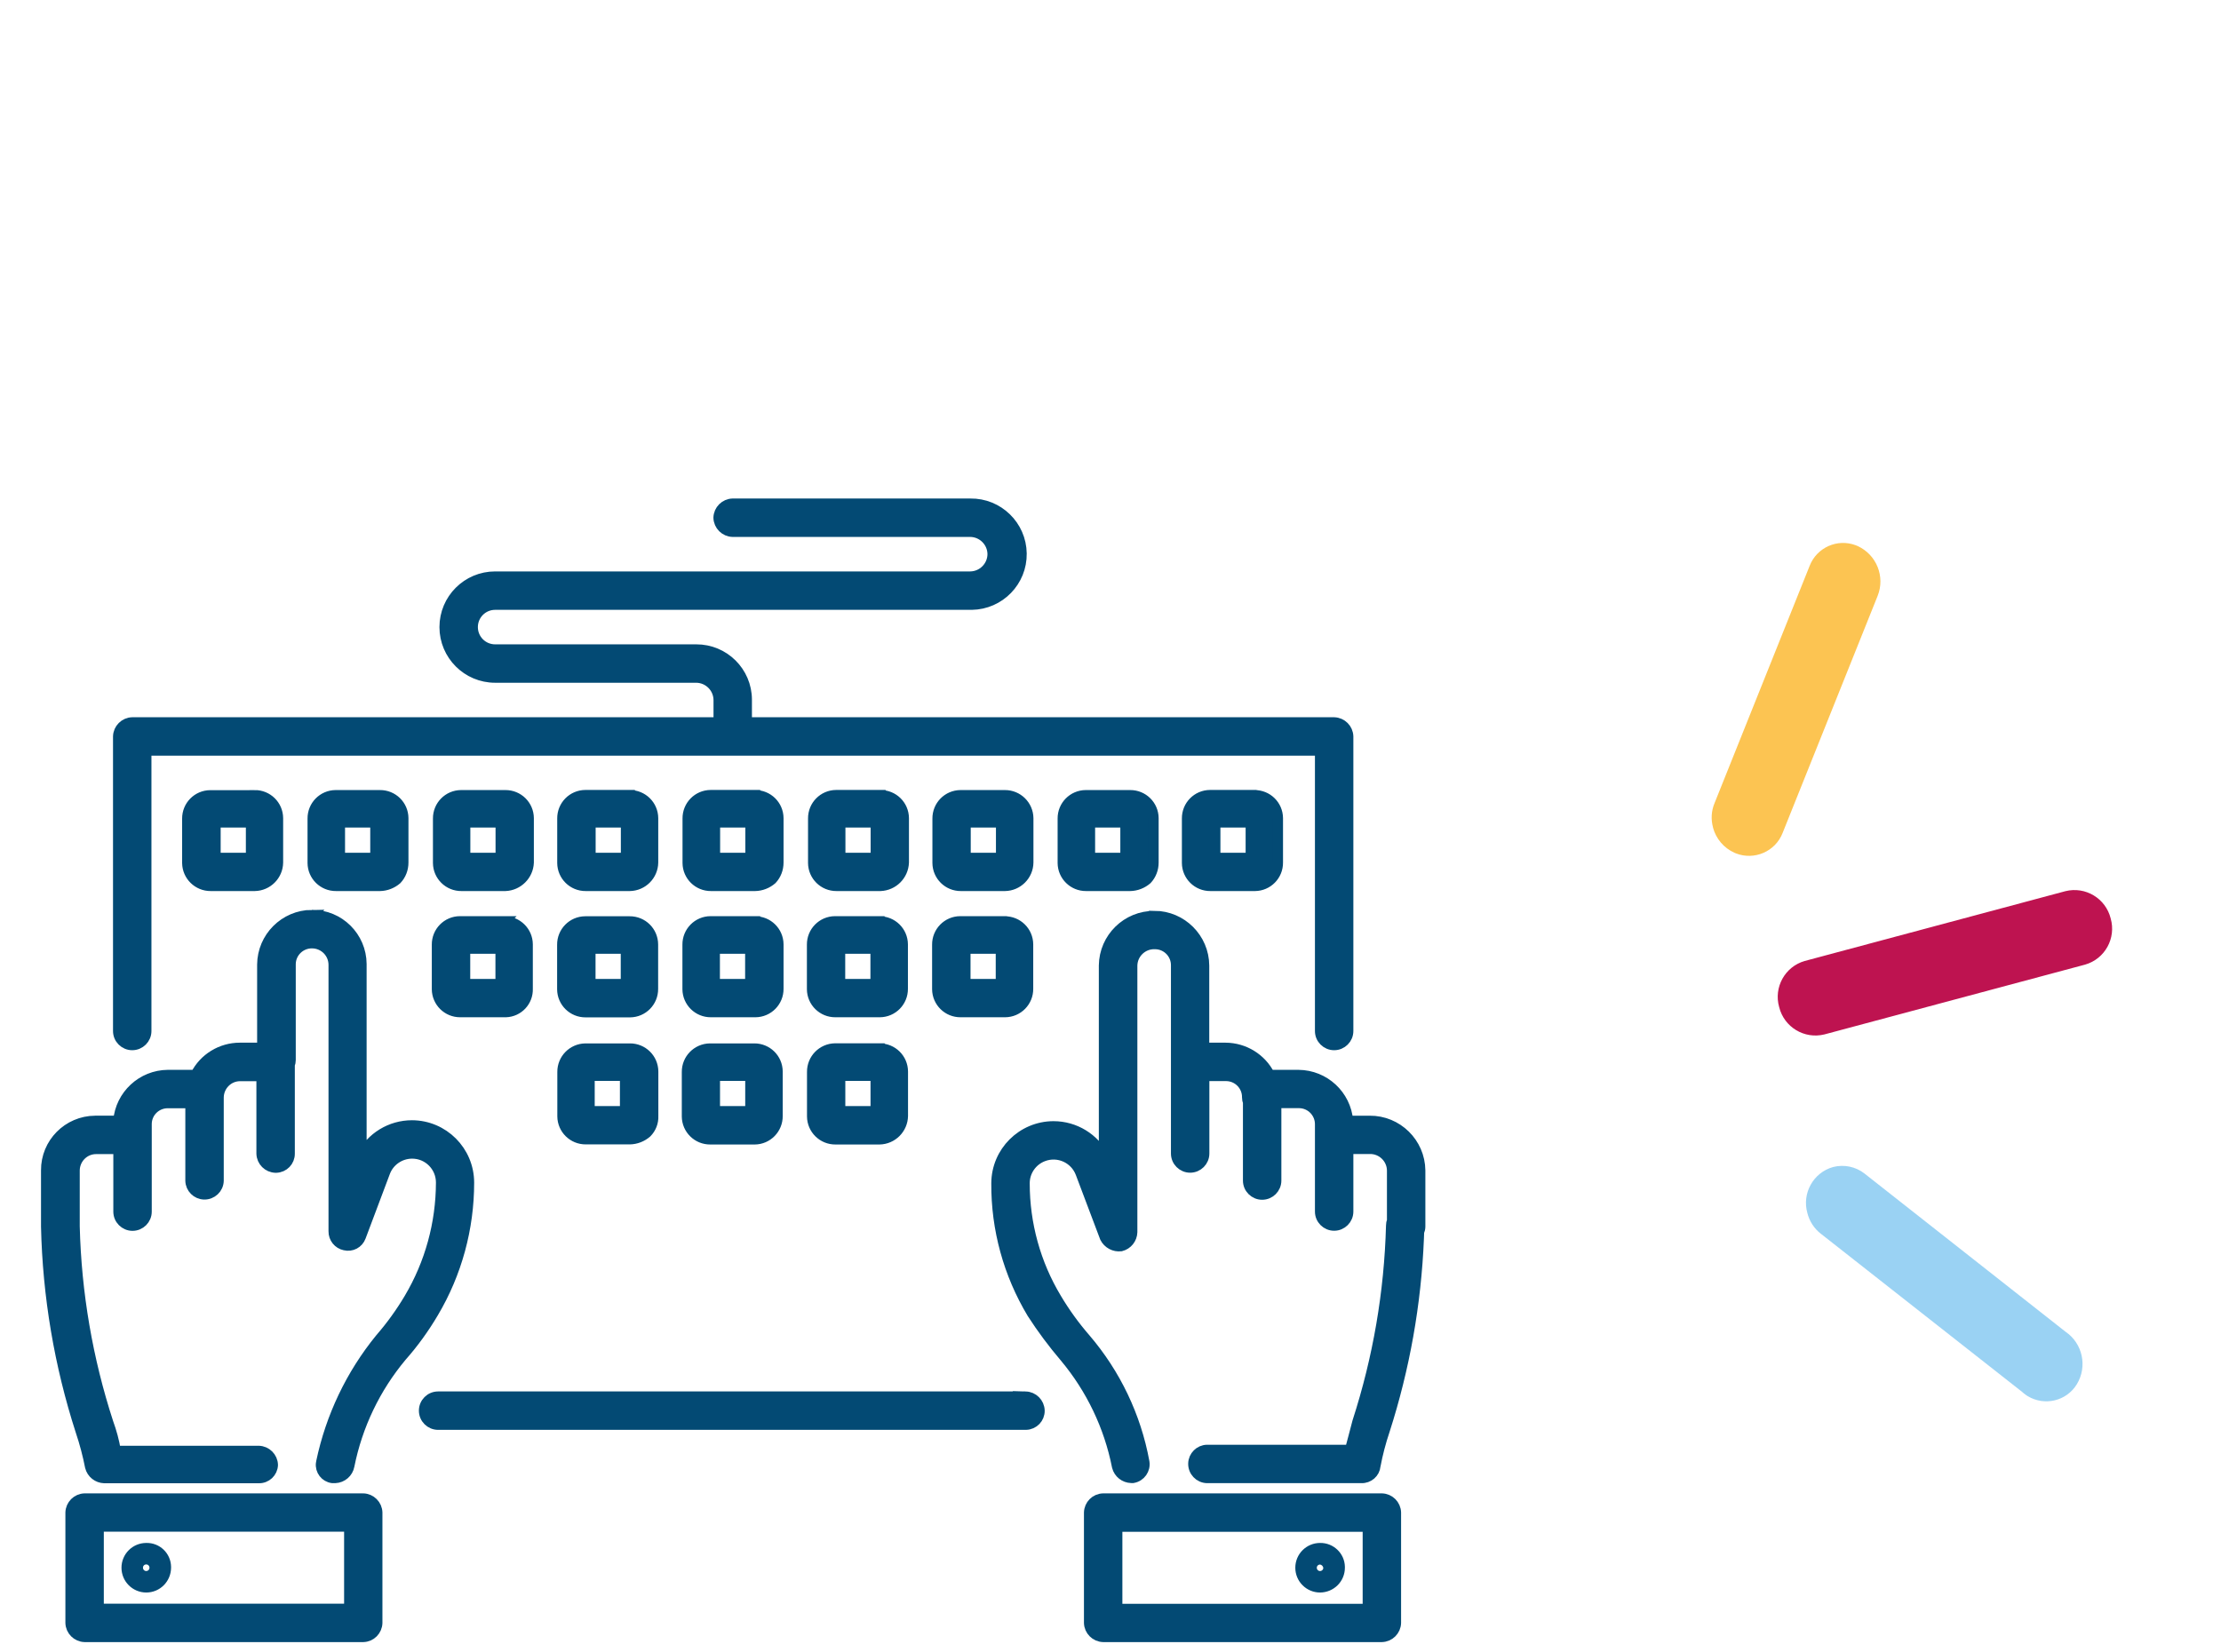 <svg xmlns="http://www.w3.org/2000/svg" id="a" viewBox="0 0 215 160"><path id="b" d="M99.27,135.23c.74,.02,1.34,.61,1.36,1.36,.01,.74-.57,1.34-1.31,1.36-.02,0-.04,0-.05,0H42.41c-.75,0-1.36-.61-1.36-1.36s.61-1.36,1.36-1.36h56.86Zm-5.34-86.46c2.7-.04,4.92,2.12,4.96,4.82,.04,2.7-2.12,4.92-4.82,4.96-.05,0-.09,0-.14,0H47.93c-1.2,0-2.17,.97-2.17,2.17s.97,2.17,2.17,2.17h19.47c2.69-.01,4.88,2.16,4.89,4.85,0,.01,0,.03,0,.04v2.17h56.86c.74,.02,1.34,.62,1.36,1.36v28.52c0,.75-.61,1.36-1.36,1.36s-1.36-.61-1.36-1.36h0v-27.16H14.16v27.16c0,.75-.61,1.36-1.36,1.36-.75,0-1.36-.61-1.36-1.36h0v-28.52c.02-.74,.62-1.34,1.36-1.36h56.77v-2.17c-.01-1.19-.98-2.16-2.17-2.17h-19.47c-2.7,0-4.89-2.19-4.89-4.89s2.19-4.89,4.89-4.89h45.99c1.19-.01,2.16-.98,2.17-2.17-.01-1.19-.98-2.16-2.17-2.17h-23c-.74-.02-1.34-.62-1.36-1.36,.02-.74,.62-1.34,1.36-1.36h23Z" fill="#034A74" stroke="#034A74"></path><path id="c" d="M60.97,101.53c1.24-.01,2.25,.98,2.26,2.22,0,.01,0,.03,0,.04v4.26c.03,.61-.2,1.2-.63,1.63-.45,.39-1.03,.62-1.63,.63h-4.26c-1.24,.01-2.25-.98-2.26-2.22,0-.01,0-.03,0-.04v-4.25c-.01-1.24,.98-2.25,2.22-2.27,.02,0,.03,0,.05,0h4.26Zm12.04,0c1.24-.01,2.25,.98,2.26,2.22,0,.02,0,.03,0,.05v4.26c.01,1.24-.98,2.25-2.21,2.26-.02,0-.03,0-.05,0h-4.25c-1.24,.01-2.25-.98-2.26-2.22,0-.02,0-.03,0-.05v-4.25c-.01-1.24,.98-2.25,2.22-2.27,.02,0,.03,0,.05,0h4.25Zm12.13,0c1.24-.01,2.25,.98,2.26,2.22,0,.01,0,.03,0,.04v4.26c-.02,1.24-1.02,2.25-2.27,2.27h-4.25c-1.24,.01-2.25-.98-2.26-2.22,0-.02,0-.03,0-.05v-4.26c-.01-1.24,.98-2.25,2.22-2.27,.02,0,.03,0,.05,0h4.25Zm-24.63,2.63h-3.44v3.44h3.44v-3.44Zm12.13,0h-3.44v3.44h3.44v-3.44Zm12.13,0h-3.44v3.44h3.44v-3.44Zm-11.68-14.94c1.24-.01,2.25,.98,2.26,2.22,0,.01,0,.03,0,.04v4.26c.01,1.24-.98,2.25-2.22,2.26-.02,0-.03,0-.05,0h-4.26c-1.24,.01-2.25-.98-2.26-2.22,0-.02,0-.03,0-.05v-4.26c-.01-1.24,.98-2.25,2.22-2.26,.02,0,.03,0,.05,0h4.26Zm12.04,0c1.24-.01,2.25,.98,2.26,2.22,0,.01,0,.03,0,.04v4.26c.01,1.24-.98,2.25-2.22,2.26-.02,0-.03,0-.05,0h-4.25c-1.24,.01-2.25-.98-2.26-2.22,0-.02,0-.03,0-.05v-4.26c-.01-1.24,.98-2.25,2.22-2.26,.02,0,.03,0,.05,0h4.25Zm12.13,0c1.24-.01,2.25,.98,2.26,2.22,0,.01,0,.03,0,.04v4.26c.01,1.24-.98,2.25-2.22,2.26-.02,0-.03,0-.05,0h-4.26c-1.24,.01-2.25-.98-2.26-2.22,0-.02,0-.03,0-.05v-4.26c-.01-1.24,.98-2.25,2.22-2.26,.01,0,.03,0,.04,0h4.26Zm-36.31,0c1.24-.01,2.25,.98,2.26,2.22,0,.02,0,.03,0,.05v4.26c.01,1.24-.98,2.25-2.22,2.26-.02,0-.03,0-.05,0h-4.25c-1.24,.01-2.25-.98-2.26-2.22,0-.02,0-.03,0-.05v-4.26c-.01-1.24,.98-2.25,2.22-2.26,.02,0,.03,0,.05,0h4.25Zm-12.13,0c1.24-.01,2.25,.98,2.26,2.22,0,.01,0,.03,0,.04v4.26c.04,1.21-.9,2.22-2.11,2.26-.05,0-.1,0-.15,0h-4.26c-1.24,.01-2.25-.98-2.26-2.22,0-.02,0-.03,0-.05v-4.26c-.01-1.24,.98-2.25,2.22-2.26,.02,0,.03,0,.05,0h4.26Zm-.36,2.63h-3.44v3.44h3.44v-3.44Zm36.3,0h-3.44v3.44h3.44v-3.44Zm-24.17,0h-3.44v3.44h3.44v-3.44Zm36.3,0h-3.44v3.44h3.44v-3.44Zm-24.26,0h-3.44v3.44h3.44v-3.44Zm-35.85-14.85c1.24-.01,2.25,.98,2.26,2.22,0,.01,0,.03,0,.04v4.26c0,.61-.22,1.19-.63,1.63-.45,.39-1.03,.62-1.63,.63h-4.25c-1.24,.01-2.25-.98-2.26-2.22,0-.01,0-.03,0-.04v-4.26c-.01-1.24,.98-2.25,2.22-2.26,.01,0,.03,0,.04,0h4.25Zm-12.13,0c1.24-.01,2.25,.98,2.26,2.22,0,.01,0,.03,0,.04v4.26c-.02,1.24-1.02,2.24-2.26,2.26h-4.25c-1.24,.01-2.25-.98-2.27-2.21,0-.02,0-.03,0-.05v-4.25c-.01-1.24,.98-2.25,2.22-2.26,.01,0,.03,0,.04,0h4.26Zm36.31,0c1.24-.01,2.25,.98,2.26,2.22,0,.01,0,.03,0,.04v4.26c-.02,1.24-1.02,2.24-2.26,2.26h-4.26c-1.24,.01-2.25-.98-2.26-2.22,0-.02,0-.03,0-.05v-4.26c-.01-1.24,.98-2.25,2.22-2.26,.01,0,.03,0,.04,0h4.26Zm12.13,0c1.24-.01,2.25,.98,2.26,2.22,0,.01,0,.03,0,.04v4.26c0,.61-.22,1.19-.63,1.63-.45,.39-1.03,.62-1.63,.63h-4.26c-1.24,.01-2.25-.98-2.26-2.22,0-.02,0-.03,0-.05v-4.26c-.01-1.24,.98-2.25,2.22-2.26,.01,0,.03,0,.04,0h4.26Zm-24.17,0c1.24-.01,2.25,.98,2.26,2.22,0,.01,0,.03,0,.04v4.26c-.05,1.23-1.04,2.21-2.26,2.26h-4.25c-1.24,.01-2.25-.98-2.26-2.22,0-.01,0-.03,0-.04v-4.26c-.01-1.24,.98-2.25,2.22-2.26,.01,0,.03,0,.04,0h4.25Zm48.35,0c1.24-.01,2.25,.98,2.27,2.22,0,.01,0,.03,0,.04v4.26c-.02,1.24-1.02,2.24-2.26,2.26h-4.26c-1.24,.01-2.25-.98-2.26-2.22,0-.01,0-.03,0-.04v-4.26c-.01-1.24,.98-2.25,2.22-2.26,.01,0,.03,0,.04,0h4.25Zm24.17,0c1.24-.01,2.25,.98,2.26,2.22,0,.01,0,.03,0,.04v4.26c.01,1.24-.98,2.25-2.22,2.26-.02,0-.03,0-.05,0h-4.26c-1.24,.01-2.25-.98-2.26-2.22,0-.02,0-.03,0-.05v-4.26c-.01-1.24,.98-2.25,2.22-2.26,.01,0,.03,0,.04,0h4.26Zm-12.04,0c1.24-.01,2.25,.98,2.26,2.22,0,.01,0,.03,0,.04v4.26c0,.61-.22,1.19-.63,1.63-.45,.39-1.03,.62-1.63,.63h-4.26c-1.24,.01-2.25-.98-2.26-2.22,0-.01,0-.03,0-.04v-4.26c-.01-1.24,.98-2.25,2.22-2.26,.01,0,.03,0,.04,0h4.26Zm-24.17,0c1.24-.01,2.25,.98,2.26,2.22,0,.01,0,.03,0,.04v4.26c-.05,1.23-1.03,2.21-2.26,2.26h-4.25c-1.24,.01-2.25-.98-2.26-2.22,0-.02,0-.03,0-.05v-4.26c-.01-1.24,.98-2.25,2.22-2.26,.01,0,.03,0,.04,0h4.25Zm-24.63,2.63h-3.44v3.44h3.44v-3.44Zm24.18,0h-3.44v3.44h3.44v-3.44Zm12.13,0h-3.44v3.44h3.44v-3.44Zm12.04,0h-3.44v3.44h3.44v-3.44Zm12.13,0h-3.44v3.44h3.44v-3.44Zm-72.61,0h-3.44v3.44h3.44v-3.44Zm-12.13,0h-3.44v3.44h3.44v-3.44Zm-12.04,0h-3.44v3.44h3.44v-3.44Zm48.35,0h-3.44v3.44h3.44v-3.44Z" fill="#034A74" stroke="#034A74"></path><path id="d" d="M133.77,145.1c.74,.02,1.34,.62,1.36,1.36v10.68c-.02,.74-.62,1.34-1.36,1.36h-26.98c-.74-.02-1.34-.62-1.36-1.36v-10.68c.02-.74,.61-1.34,1.36-1.36h26.98Zm-1.36,2.72h-24.26v7.97h24.26v-7.97Zm-4.62,2.08c1.02-.02,1.88,.79,1.9,1.81,0,.03,0,.06,0,.09,0,1.05-.85,1.89-1.9,1.9-1.05,0-1.9-.85-1.9-1.9s.85-1.9,1.9-1.9m0,1.09c-.45,0-.82,.36-.82,.81s.36,.82,.81,.82,.82-.36,.82-.81h0c-.03-.44-.38-.79-.81-.82m-16.03-62.3c2.64,.02,4.78,2.16,4.8,4.8v7.97h2.08c1.8,.01,3.45,1.02,4.27,2.63h2.79c2.5,.02,4.58,1.94,4.79,4.44h2.1c2.67-.02,4.86,2.13,4.89,4.8v5.43c0,.18-.04,.35-.11,.51v-.17l-.03,.83c-.26,6.31-1.37,12.55-3.3,18.56-.38,1.13-.68,2.27-.9,3.44-.06,.69-.66,1.21-1.36,1.18h-14.94c-.75-.02-1.34-.65-1.32-1.4,.02-.72,.6-1.3,1.32-1.32h13.85c.18-.72,.45-1.63,.72-2.72,1.99-6.15,3.09-12.55,3.26-19.01,0-.16,.03-.32,.09-.47v-4.87c-.02-1.17-1-2.11-2.17-2.08,0,0,0,0,0,0h-2.08v6.07c0,.75-.61,1.36-1.36,1.36s-1.36-.61-1.36-1.36h0v-8.42c.02-1.13-.88-2.07-2.01-2.09-.02,0-.05,0-.07,0h-2.17v7.51c0,.75-.61,1.36-1.36,1.36s-1.36-.61-1.36-1.36v-7.58c-.06-.15-.09-.31-.09-.47,.02-1.13-.88-2.06-2.01-2.08-.02,0-.05,0-.07,0h-2.08v7.51c0,.75-.61,1.36-1.36,1.36s-1.36-.61-1.36-1.36v-18.2c.02-1.13-.88-2.06-2.01-2.08-.02,0-.05,0-.07,0-1.17-.03-2.15,.91-2.17,2.08,0,0,0,0,0,0v25.81c-.02,.65-.46,1.2-1.09,1.36-.63,.08-1.25-.25-1.54-.82l-2.36-6.25c-.55-1.45-2.17-2.18-3.62-1.63-1.09,.41-1.82,1.46-1.81,2.63,0,3.92,1.06,7.77,3.08,11.13,.82,1.38,1.76,2.68,2.81,3.89,2.92,3.41,4.89,7.53,5.7,11.95,.12,.72-.36,1.41-1.09,1.54h-.18c-.64-.02-1.2-.46-1.36-1.09-.77-3.9-2.51-7.54-5.06-10.59-1.15-1.35-2.21-2.77-3.17-4.26-2.28-3.8-3.48-8.15-3.45-12.58,.01-3.05,2.48-5.51,5.52-5.52,2.06,0,3.95,1.15,4.89,2.99v-18.56c.03-2.67,2.22-4.82,4.89-4.79h0Z" fill="#034A74" stroke="#034A74"></path><path id="e" d="M165.83,80.13c-.22-.79-.17-1.62,.15-2.38l9.2-22.96c.69-1.78,2.69-2.67,4.47-1.99,.06,.02,.11,.04,.17,.07,1.83,.83,2.69,2.96,1.94,4.83l-9.2,22.96c-.7,1.79-2.73,2.67-4.52,1.97-.05-.02-.09-.04-.14-.06-1.03-.46-1.79-1.36-2.08-2.45" fill="#fcc452"></path><path id="f" d="M174.96,117.46c-.54-1.92,.57-3.92,2.49-4.46,1.06-.27,2.19-.04,3.05,.64l19.45,15.31c1.66,1.13,2.14,3.37,1.09,5.09-1,1.63-3.13,2.13-4.76,1.14-.05-.03-.1-.07-.15-.1-.14-.1-.28-.2-.4-.32l-19.48-15.31c-.64-.5-1.09-1.2-1.29-1.99" fill="#9ad2f3"></path><path id="g" d="M172.23,97.52c-.55-1.92,.56-3.92,2.47-4.47l25.24-6.76c1.94-.48,3.9,.7,4.38,2.64,.55,1.92-.56,3.92-2.47,4.47l-25.24,6.76c-1.94,.48-3.9-.7-4.38-2.64" fill="#be1350"></path><path d="M35.17,145.1H8.19c-.74,.02-1.34,.62-1.36,1.36v10.68c.02,.74,.62,1.34,1.36,1.36h26.98c.74-.02,1.33-.62,1.35-1.36v-10.68c-.02-.74-.62-1.34-1.36-1.36Zm-25.62,10.68v-7.97h24.26v7.97s-24.26,0-24.26,0Z" fill="#034A74" stroke="#034A74"></path><path d="M14.16,149.9c-1.05,0-1.9,.85-1.9,1.9s.85,1.9,1.9,1.9c1.05,0,1.89-.85,1.9-1.9,0-.03,0-.06,0-.09-.02-1.03-.87-1.84-1.9-1.81Zm0,2.72c-.45,0-.82-.36-.82-.82s.36-.82,.82-.82h0c.45,0,.81,.37,.81,.82,0,.45-.36,.82-.82,.82Z" fill="#034A74" stroke="#034A74"></path><path d="M30.19,88.6c2.64-.02,4.78,2.11,4.8,4.74,0,.02,0,.04,0,.06v18.56c.94-1.84,2.83-2.99,4.89-2.99,3.05,.01,5.51,2.48,5.52,5.53,0,4.43-1.18,8.78-3.44,12.59-.89,1.51-1.92,2.94-3.08,4.25-2.55,3.05-4.29,6.69-5.07,10.59-.12,.66-.69,1.15-1.36,1.18h-.27c-.7-.09-1.19-.73-1.1-1.43,0-.04,.01-.07,.02-.11,.92-4.38,2.87-8.48,5.7-11.95,1.05-1.21,1.99-2.51,2.81-3.89,2.02-3.4,3.08-7.27,3.09-11.23,0-1.55-1.25-2.81-2.8-2.81-1.17,0-2.22,.72-2.63,1.81l-2.35,6.25c-.23,.63-.89,.98-1.54,.82-.64-.13-1.09-.7-1.08-1.35v-25.81c-.01-1.15-.94-2.07-2.08-2.08-1.13-.02-2.07,.88-2.09,2.01,0,.02,0,.05,0,.07v9.23c0,.16-.03,.32-.09,.47v8.59c.01,.74-.57,1.34-1.31,1.36-.02,0-.03,0-.05,0-.74-.02-1.34-.61-1.36-1.36v-7.51h-2.08c-1.15,0-2.07,.94-2.08,2.08v8.06c-.02,.75-.65,1.34-1.4,1.32-.72-.02-1.3-.6-1.32-1.32v-7.52h-2.17c-1.13-.02-2.07,.88-2.08,2.02,0,.02,0,.05,0,.07v8.42c0,.75-.61,1.36-1.36,1.36-.75,0-1.36-.61-1.36-1.36v-6.07h-2.17c-1.15,0-2.07,.94-2.08,2.08v5.43c.16,6.46,1.26,12.87,3.26,19.01,.32,.88,.57,1.79,.72,2.72h13.85c.74,.02,1.34,.62,1.36,1.36-.03,.72-.63,1.29-1.36,1.27H10.09c-.64-.02-1.2-.46-1.36-1.09-.23-1.17-.53-2.31-.91-3.44-2.07-6.41-3.2-13.09-3.35-19.83v-5.43c-.02-2.64,2.11-4.78,4.74-4.8,.02,0,.04,0,.06,0h2.19c.21-2.49,2.28-4.42,4.79-4.44h2.68c.82-1.62,2.48-2.63,4.29-2.63h2.17v-8.06c.02-2.64,2.16-4.78,4.8-4.8Z" fill="#034A74" stroke="#034A74"></path></svg>
